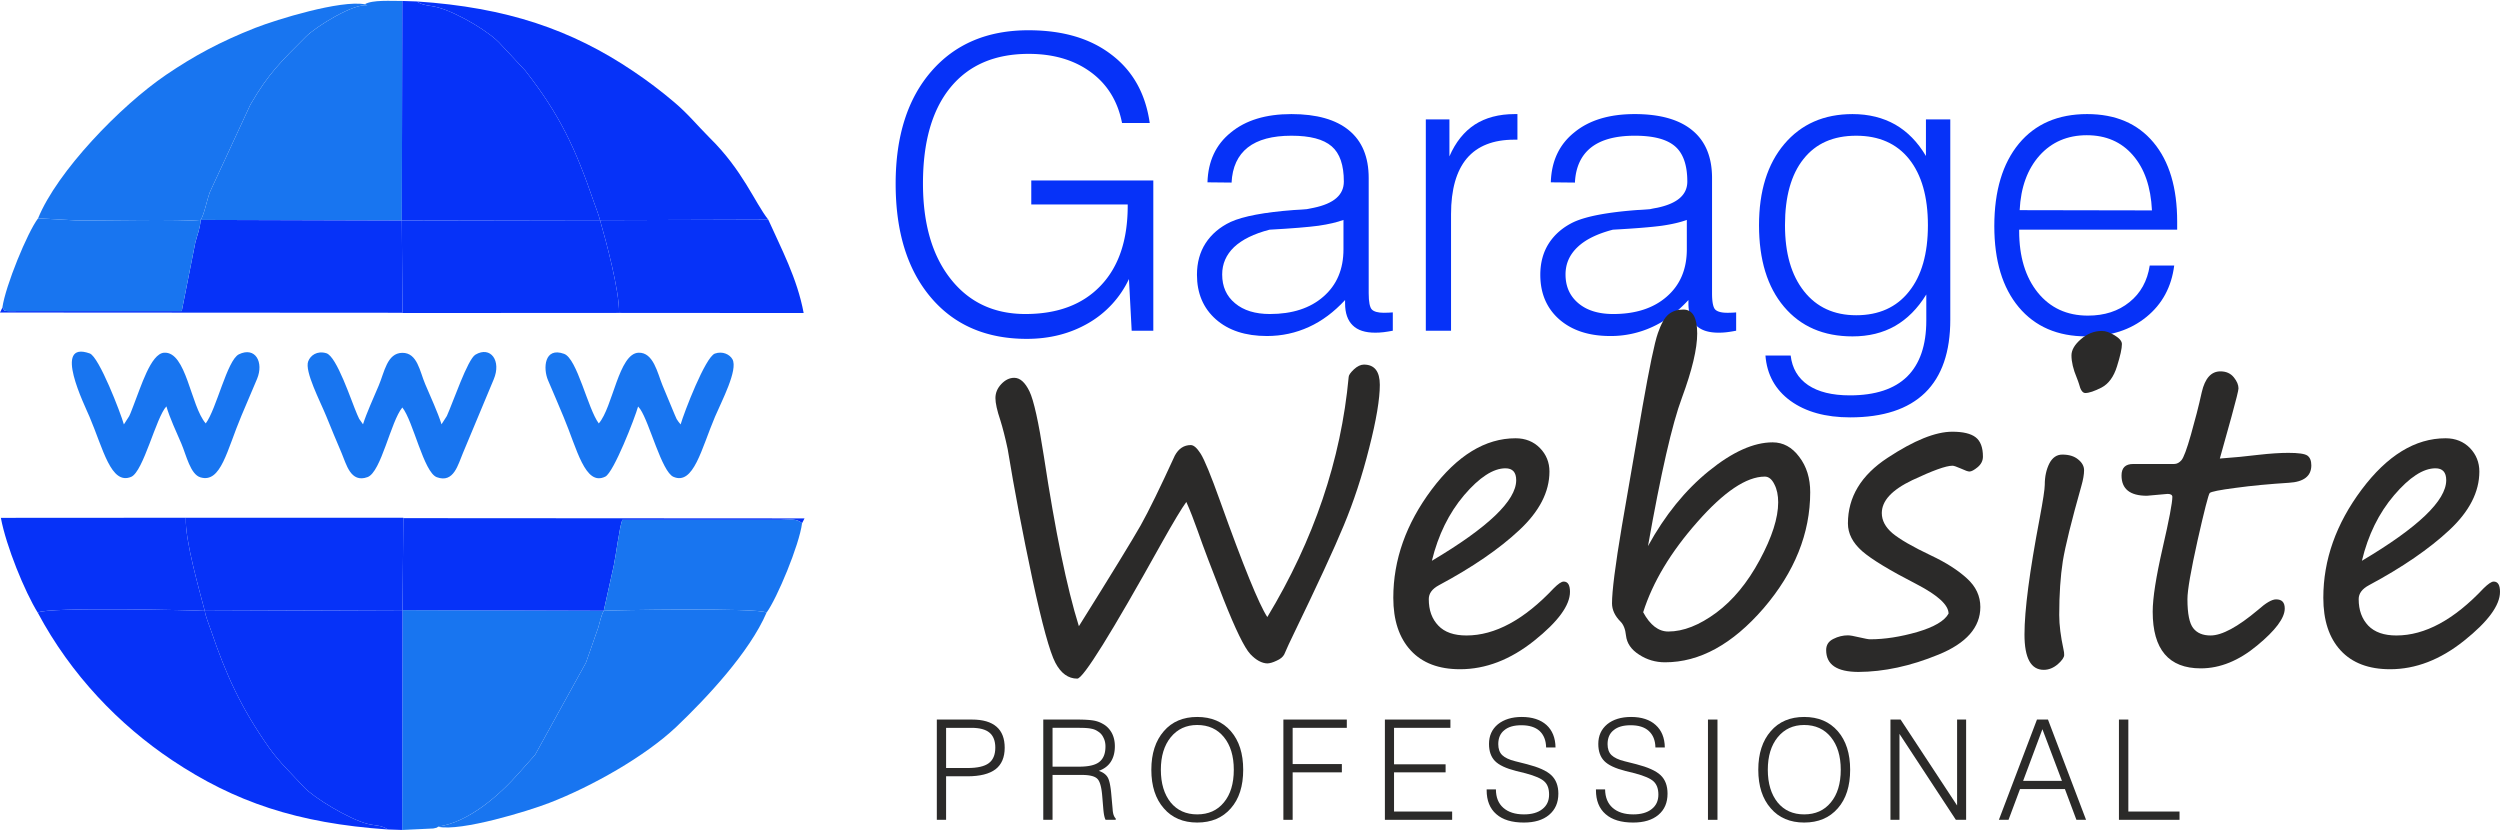 <svg xmlns="http://www.w3.org/2000/svg" xml:space="preserve" width="328" height="109" style="shape-rendering:geometricPrecision;text-rendering:geometricPrecision;image-rendering:optimizeQuality;fill-rule:evenodd;clip-rule:evenodd" viewBox="0 0 202.2 67.06"><defs><style>.fil1{fill:#0632f8}.fil0{fill:#1875f0}.fil2,.fil3{fill-rule:nonzero}.fil3{fill:#2b2a29}.fil2{fill:#0632f8}</style></defs><g id="Layer_x0020_1"><g id="_1933545220304"><path class="fil0" d="m16.23 17.72 16.27.05.04-17.76c-.88.01-2.43-.11-3.04.27l.21.09c-1.09-.19-4.17 1.72-4.97 2.53-2.03 2.03-3.02 2.98-4.45 5.43-.02.03-.04.08-.06.11l-3.26 7.04c-.25.69-.46 1.82-.74 2.24m16.3 49.34 2.52-.12c.39-.09.19-.03.39-.14l-.03-.01c2.49-.33 5.04-2.59 6.59-4.37l1.28-1.44 4.09-7.41c.02-.04.04-.09.05-.12l.97-2.77c.1-.35.23-.96.44-1.35l-16.27-.05z"/><path class="fil1" d="m31.36 67.02 1.17.04.03-17.78-16 .06c.09.53.34 1.08.49 1.54 1.23 3.65 2.46 6.32 4.7 9.51.87 1.23 1.84 2.12 2.85 3.22.75.82 3.63 2.58 5.14 2.96.66.16 1.11.09 1.62.45m1.14-49.25 16.03-.03c-.12-.46-.35-1.06-.48-1.42-1.52-4.45-2.79-7.12-5.56-10.67l-1.96-2.1C39.7 2.57 37.08 1 35.45.54c-.63-.18-1.24-.13-1.74-.49L32.54.01z"/><path class="fil1" d="M31.36 67.02c-.51-.36-.96-.29-1.62-.45-1.51-.38-4.39-2.14-5.14-2.96-1.01-1.1-1.98-1.99-2.85-3.22-2.24-3.19-3.47-5.86-4.7-9.51-.15-.46-.4-1.01-.49-1.54-.44-.04-12.74-.34-13.51.14 2.69 5.04 6.59 9.08 10.89 11.95 5.02 3.35 10.09 5.09 17.42 5.59m17.17-49.28 13.61-.04c-1.11-1.41-2.06-3.99-4.76-6.64-.97-.97-1.73-1.92-2.87-2.88-1-.85-2.12-1.7-3.28-2.48C46.25 2.34 40.99.53 33.71.05c.5.36 1.11.31 1.74.49 1.63.46 4.25 2.03 5.08 3.01l1.96 2.1c2.77 3.55 4.04 6.22 5.56 10.67.13.36.36.96.48 1.42"/><path class="fil0" d="M35.44 66.8c1.83.4 7.3-1.27 8.99-1.93 3.45-1.33 7.74-3.76 10.26-6.14 2.46-2.34 5.93-6.04 7.31-9.25-.69-.42-12.69-.19-13.17-.15-.21.39-.34 1-.44 1.35l-.97 2.77c-.01.03-.03.08-.05.12l-4.09 7.41L42 62.42c-1.55 1.78-4.1 4.04-6.59 4.37zM3.08 17.59l3.08.17c2.42 0 8.39.13 10.07-.04.28-.42.49-1.55.74-2.24l3.26-7.04c.02-.03.04-.08.06-.11 1.43-2.45 2.42-3.4 4.45-5.43.8-.81 3.88-2.72 4.97-2.53L29.5.28c-1.95-.36-7.1 1.22-8.86 1.91-2.87 1.13-4.97 2.28-7.2 3.79-3.72 2.53-8.82 7.83-10.36 11.61"/><path class="fil1" d="m.19 24.82-.19.39 65.03.04H65l-14.93-.01-17.52.01-.05-7.48-16.27-.05c-.06.75-.25 1.13-.43 1.82l-1.1 5.55H1.76c-1.86.04-1.27-.02-1.57-.27m14.84 17h17.59l-.06 7.46 16.27.05.81-3.65c.18-.83.45-3.06.69-3.7h12.81c.84-.02 1.28-.12 1.73.27l.2-.39-65.03-.04z"/><path class="fil1" d="m16.56 49.34 16-.06.06-7.46H15.03c-.08 1.8 1.09 5.82 1.53 7.52m33.51-24.1c.02-1.87-1.05-5.8-1.54-7.5l-16.03.03.05 7.48z"/><path class="fil1" d="m50.07 25.24 14.93.01c-.52-2.81-1.83-5.24-2.86-7.55l-13.61.04c.49 1.7 1.56 5.63 1.54 7.5M3.05 49.48c.77-.48 13.07-.18 13.51-.14-.44-1.7-1.61-5.72-1.53-7.52H.07c.43 2.3 1.93 5.96 2.98 7.66"/><path class="fil0" d="M.19 24.82c.3.25-.29.31 1.57.27H14.7l1.1-5.55c.18-.69.37-1.07.43-1.82-1.68.17-7.65.04-10.07.04l-3.08-.17C2.22 18.72.44 23.05.19 24.82m48.64 24.51c.48-.04 12.48-.27 13.17.15.84-1.14 2.65-5.47 2.87-7.23-.45-.39-.89-.29-1.73-.27H50.33c-.24.64-.51 2.87-.69 3.7zM19.32 28.59c-.95.47-1.81 4.43-2.68 5.59-1.23-1.42-1.56-5.84-3.37-5.72-1.08.08-1.87 2.76-2.48 4.29-.12.29-.19.53-.34.84l-.43.67c-.27-.95-2.01-5.47-2.76-5.74-3.05-1.09-.4 4.21-.02 5.12 1.1 2.58 1.73 5.55 3.37 4.86.99-.42 2.02-4.84 2.85-5.7.25.89.82 2.11 1.22 3.04.39.92.72 2.46 1.53 2.7 1.67.5 2.14-2.2 3.32-4.99.42-.99.83-1.94 1.26-2.97.56-1.34-.13-2.64-1.47-1.99m16.39 5.66c-.3-.97-.9-2.25-1.32-3.25-.44-1.03-.63-2.54-1.85-2.53-1.24.01-1.45 1.58-1.91 2.65-.43 1.02-.97 2.19-1.27 3.13l-.31-.44c-.04-.07-.14-.3-.16-.35-.49-1.13-1.65-4.71-2.5-4.96-.75-.22-1.28.18-1.46.65-.32.8.98 3.26 1.46 4.45.41 1.02.82 1.99 1.24 2.98.38.88.72 2.45 2.1 1.94 1.1-.41 1.87-4.49 2.81-5.63.88 1.09 1.73 5.25 2.79 5.64 1.38.51 1.72-1.05 2.11-1.95l2.49-5.96c.64-1.51-.25-2.73-1.48-2-.63.37-1.81 3.86-2.31 4.96zm16.07-1.23c.76 1.11 1.74 5.07 2.69 5.48 1.63.7 2.26-2.27 3.36-4.86.54-1.27 1.88-3.8 1.41-4.65-.22-.39-.79-.68-1.42-.46-.77.28-2.49 4.76-2.77 5.73l-.17-.21c-.03-.04-.12-.18-.15-.22-.01-.03-.15-.33-.16-.36l-.99-2.38c-.4-.98-.73-2.67-1.93-2.63-1.61.05-2.08 4.42-3.22 5.72-.89-1.19-1.75-5.26-2.81-5.63-1.6-.58-1.71 1.18-1.29 2.15.44 1.01.83 1.95 1.26 2.97 1.07 2.54 1.73 5.63 3.37 4.81.68-.34 2.39-4.74 2.65-5.67z"/></g><path class="fil2" d="m91.53 26.68-.22-4.18a8.1 8.1 0 0 1-3.27 3.56c-1.46.85-3.12 1.28-4.99 1.28q-4.935 0-7.77-3.36c-1.9-2.25-2.84-5.31-2.84-9.19 0-3.85.97-6.88 2.89-9.09 1.93-2.22 4.55-3.32 7.85-3.32 2.76 0 4.99.65 6.71 1.97 1.73 1.31 2.76 3.15 3.1 5.53h-2.24c-.34-1.74-1.17-3.11-2.51-4.1s-3.02-1.49-5.04-1.49c-2.73 0-4.84.9-6.33 2.72-1.48 1.81-2.22 4.4-2.22 7.76 0 3.24.74 5.82 2.23 7.71q2.235 2.85 6.06 2.85c2.61 0 4.64-.77 6.09-2.3 1.46-1.53 2.18-3.69 2.18-6.46v-.1h-7.8v-1.94h9.87v12.15z"/><path id="_1" class="fil2" d="M108.66 17.72c-.52.19-1.19.35-2.02.47-.82.11-2.14.22-3.96.32-1.27.33-2.22.8-2.87 1.41-.64.62-.96 1.35-.96 2.21 0 .98.34 1.75 1.04 2.33q1.035.87 2.82.87c1.81 0 3.26-.47 4.33-1.41 1.08-.94 1.62-2.21 1.62-3.83zm.13 6.48c-.9.97-1.87 1.7-2.93 2.18-1.05.48-2.18.73-3.39.73-1.73 0-3.11-.45-4.13-1.35s-1.53-2.11-1.53-3.6c0-.98.23-1.83.7-2.56.47-.72 1.14-1.3 2.03-1.72q1.53-.69 5.1-.96c.46-.02.81-.05 1.05-.07.13-.03.32-.07.56-.11 1.63-.34 2.44-1.04 2.44-2.12 0-1.33-.32-2.28-.98-2.85-.67-.58-1.75-.86-3.26-.86-1.53 0-2.71.31-3.53.95-.81.64-1.25 1.59-1.31 2.84l-1.95-.02c.05-1.7.67-3.05 1.89-4.03 1.21-1 2.84-1.49 4.9-1.49 2.04 0 3.6.44 4.66 1.32 1.06.87 1.59 2.16 1.59 3.85v9.32c0 .71.09 1.15.26 1.32s.5.26.96.26c.16 0 .28 0 .39-.01.11 0 .22-.01.34-.02v1.48c-.25.05-.5.09-.74.12-.25.03-.48.04-.68.04-.81 0-1.42-.19-1.83-.6-.4-.39-.61-.98-.61-1.77z"/><path id="_2" class="fil2" d="M115.32 26.68V9.59h1.91v2.99c.49-1.14 1.18-2 2.05-2.57.87-.56 1.95-.85 3.22-.85h.23v2.07h-.26c-1.7 0-2.98.51-3.83 1.51-.85 1.01-1.28 2.52-1.28 4.52v9.42z"/><path id="_3" class="fil2" d="M136.43 17.72c-.52.19-1.19.35-2.02.47-.82.11-2.14.22-3.96.32-1.27.33-2.22.8-2.86 1.41-.65.62-.97 1.35-.97 2.21 0 .98.35 1.75 1.04 2.33q1.035.87 2.82.87c1.81 0 3.26-.47 4.33-1.41 1.08-.94 1.62-2.21 1.62-3.83zm.13 6.48c-.9.97-1.87 1.7-2.93 2.18a8 8 0 0 1-3.39.73c-1.73 0-3.1-.45-4.13-1.35-1.02-.9-1.53-2.11-1.53-3.6 0-.98.23-1.83.7-2.56.47-.72 1.14-1.3 2.03-1.72q1.53-.69 5.1-.96c.46-.02.81-.05 1.05-.07.13-.03.32-.07.56-.11 1.63-.34 2.45-1.04 2.45-2.12q0-1.995-.99-2.85c-.67-.58-1.75-.86-3.26-.86-1.53 0-2.71.31-3.53.95-.81.64-1.25 1.59-1.31 2.84l-1.95-.02c.05-1.7.67-3.05 1.89-4.03 1.21-1 2.84-1.49 4.9-1.49 2.04 0 3.6.44 4.66 1.32 1.06.87 1.59 2.16 1.59 3.85v9.32c0 .71.09 1.15.26 1.32s.5.26.96.26c.16 0 .28 0 .39-.01.11 0 .22-.01.34-.02v1.48c-.25.05-.5.09-.74.12-.25.03-.48.04-.68.04-.81 0-1.42-.19-1.83-.6-.4-.39-.61-.98-.61-1.77z"/><path id="_4" class="fil2" d="M144.37 18.15c0 2.27.51 4.04 1.54 5.34 1.02 1.29 2.43 1.94 4.22 1.94 1.83 0 3.26-.64 4.27-1.92 1.02-1.27 1.53-3.06 1.53-5.36s-.51-4.08-1.52-5.35c-1.01-1.26-2.44-1.89-4.28-1.89-1.85 0-3.26.62-4.26 1.88-1 1.25-1.5 3.04-1.5 5.36m13.37-8.56v16.2q0 3.915-2.04 5.91c-1.37 1.33-3.39 1.99-6.06 1.99-1.99 0-3.6-.45-4.83-1.34-1.23-.9-1.9-2.12-2.02-3.66h2.04c.12 1.03.59 1.83 1.41 2.39.82.55 1.94.83 3.38.83 2.05 0 3.6-.51 4.63-1.52 1.03-1.02 1.55-2.53 1.55-4.53v-2.11c-.7 1.14-1.54 1.98-2.53 2.55-.99.56-2.13.84-3.44.84-2.34 0-4.19-.8-5.54-2.4s-2.02-3.8-2.02-6.59c0-2.76.68-4.95 2.04-6.56q2.055-2.43 5.52-2.43c1.32 0 2.47.29 3.46.85.99.57 1.81 1.41 2.48 2.54V9.59z"/><path id="_5" class="fil2" d="M163.31 18.51v.1c0 2.09.51 3.75 1.51 4.99q1.515 1.86 4.05 1.86c1.34 0 2.46-.36 3.36-1.09.9-.72 1.45-1.71 1.64-2.96h1.98c-.22 1.73-.97 3.12-2.25 4.16-1.29 1.05-2.9 1.57-4.85 1.57-2.33 0-4.15-.79-5.47-2.36-1.32-1.58-1.98-3.76-1.98-6.56 0-2.85.67-5.07 1.99-6.67 1.32-1.59 3.16-2.39 5.52-2.39 2.29 0 4.08.76 5.36 2.29s1.92 3.66 1.92 6.41v.65zm.04-1.58 10.7.02c-.09-1.9-.6-3.38-1.54-4.46-.93-1.08-2.18-1.62-3.73-1.62-1.56 0-2.84.55-3.82 1.64-.98 1.1-1.52 2.57-1.61 4.42"/><path class="fil3" d="M95.95 40.53c-.36.49-1.03 1.6-2 3.33-4.07 7.31-6.34 10.96-6.82 10.96-.73 0-1.32-.43-1.77-1.28s-1.07-3.11-1.86-6.77c-.78-3.67-1.45-7.17-2-10.52-.2-.94-.4-1.71-.59-2.32-.27-.8-.4-1.4-.4-1.8 0-.41.15-.79.47-1.13q.48-.51 1.05-.51c.47 0 .88.37 1.23 1.09s.74 2.48 1.17 5.27c.92 6.05 1.86 10.63 2.83 13.73 2.68-4.28 4.34-7 5-8.16q.975-1.74 2.76-5.64c.31-.57.74-.85 1.29-.85.24 0 .5.23.8.7s.83 1.75 1.58 3.85q2.79 7.8 3.81 9.36c3.77-6.24 5.96-12.71 6.58-19.41 0-.15.14-.35.42-.62.28-.26.56-.39.81-.39.86 0 1.29.55 1.29 1.64 0 1.13-.28 2.84-.86 5.1-.57 2.27-1.26 4.36-2.06 6.28-.79 1.91-2.14 4.82-4.03 8.73-.31.63-.57 1.2-.78 1.69-.11.21-.32.38-.62.51-.31.15-.55.21-.74.22-.45-.01-.92-.26-1.39-.76-.47-.51-1.19-1.98-2.16-4.43-.96-2.45-1.66-4.29-2.09-5.53-.3-.84-.6-1.63-.92-2.34"/><path id="_1_0" class="fil3" d="M126.98 47.8c0 1.09-.96 2.41-2.89 3.95-1.94 1.55-3.94 2.31-6 2.31-1.72 0-3.05-.5-3.99-1.52q-1.41-1.53-1.41-4.26c0-3.07 1.03-5.98 3.1-8.75 2.07-2.76 4.34-4.15 6.79-4.15.8 0 1.46.27 1.97.79s.77 1.16.77 1.9c0 1.65-.82 3.23-2.44 4.74-1.61 1.51-3.78 3-6.49 4.45-.56.3-.83.67-.83 1.13 0 .89.25 1.6.77 2.14.51.54 1.27.8 2.28.8 2.3 0 4.66-1.27 7.06-3.82.35-.35.62-.54.8-.54.34 0 .51.28.51.83m-11.17-2.51c4.55-2.7 6.82-4.87 6.82-6.52q0-.96-.87-.96c-.98 0-2.1.72-3.34 2.17q-1.845 2.175-2.61 5.31"/><path id="_2_1" class="fil3" d="M133.29 44.1c1.37-2.5 3.01-4.52 4.92-6.07s3.63-2.32 5.16-2.32c.85 0 1.57.39 2.15 1.17.6.78.89 1.74.89 2.86 0 3.33-1.26 6.46-3.77 9.39-2.52 2.91-5.17 4.37-7.97 4.37-.76 0-1.46-.2-2.1-.62-.64-.41-.99-.92-1.06-1.55-.05-.5-.2-.88-.44-1.12-.46-.46-.69-.96-.69-1.48 0-.98.26-3.06.8-6.26l1.66-9.61c.57-3.23.98-5.22 1.25-5.98q.39-1.14.87-1.53c.32-.26.72-.38 1.19-.38.75 0 1.12.64 1.12 1.94 0 1.23-.41 2.96-1.23 5.18-.8 2.13-1.71 6.14-2.75 12.01m-.39 5.35c.56 1.04 1.24 1.56 2.03 1.56 1.22 0 2.51-.51 3.88-1.52 1.36-1.01 2.53-2.43 3.52-4.27s1.49-3.39 1.49-4.66c0-.57-.1-1.06-.31-1.46-.2-.41-.46-.62-.77-.62-1.49 0-3.31 1.23-5.45 3.66-2.16 2.44-3.62 4.88-4.39 7.31"/><path id="_3_2" class="fil3" d="M157.6 49.56c0-.69-.86-1.48-2.57-2.37-2.18-1.12-3.65-2.01-4.42-2.68-.76-.67-1.15-1.42-1.15-2.24q0-3.21 3.21-5.31c2.14-1.41 3.88-2.11 5.23-2.11q1.305 0 1.89.45c.39.3.59.82.59 1.56 0 .33-.14.62-.43.86-.28.23-.5.35-.66.35q-.18 0-.69-.24c-.35-.15-.57-.23-.68-.23-.54 0-1.62.4-3.26 1.17-1.65.79-2.46 1.67-2.46 2.66 0 .6.29 1.14.86 1.63.59.49 1.62 1.09 3.12 1.8 1.21.57 2.18 1.19 2.9 1.85.73.66 1.09 1.43 1.09 2.32 0 1.64-1.13 2.93-3.39 3.85-2.26.93-4.42 1.39-6.48 1.4-1.74-.01-2.6-.59-2.6-1.77 0-.41.19-.71.58-.9.39-.2.79-.29 1.18-.29.16 0 .47.05.92.16.44.1.73.16.87.16 1.19 0 2.46-.2 3.82-.59 1.36-.4 2.21-.9 2.53-1.49"/><path id="_4_3" class="fil3" d="M168.66 31.72c-.22 0-.39-.24-.51-.73-.05-.15-.1-.31-.18-.5-.29-.69-.43-1.3-.43-1.81 0-.43.25-.87.76-1.31s1.07-.67 1.7-.67c.31 0 .65.12 1.04.36s.58.47.58.7c0 .36-.13.95-.4 1.81-.26.84-.68 1.41-1.25 1.71-.57.29-1.01.44-1.31.44m-2.11 17.96c0 .81.12 1.73.34 2.75.05.19.06.35.06.48 0 .19-.17.44-.52.75-.36.3-.73.45-1.13.45-1.04 0-1.56-.95-1.56-2.86 0-1.97.41-5.09 1.22-9.35.28-1.5.42-2.41.42-2.75 0-.68.13-1.25.37-1.73q.375-.72 1.05-.72c.54 0 .97.13 1.29.4.32.26.47.55.47.87s-.07.75-.22 1.27c-.8 2.83-1.3 4.86-1.5 6.08-.19 1.22-.29 2.67-.29 4.36"/><path id="_5_4" class="fil3" d="M179.54 37.02q1.665-.12 3.12-.3c.97-.11 1.77-.16 2.42-.16.81 0 1.32.07 1.54.22.21.15.32.41.32.79 0 .87-.61 1.34-1.81 1.41-1.56.1-2.99.23-4.3.41-1.31.17-2.01.31-2.11.42-.1.12-.43 1.39-.98 3.83-.54 2.44-.82 4.02-.82 4.75 0 1.18.16 1.96.47 2.35.31.4.78.59 1.4.59q1.38 0 3.84-2.07c.64-.57 1.12-.85 1.46-.85.47 0 .7.24.7.74 0 .77-.75 1.77-2.23 2.99-1.48 1.23-3 1.85-4.56 1.85-2.59 0-3.89-1.53-3.89-4.58 0-1.11.27-2.82.8-5.14.53-2.3.79-3.68.79-4.15 0-.15-.13-.24-.38-.24l-1.68.15c-1.37 0-2.05-.55-2.05-1.64 0-.62.31-.93.95-.93h3.31c.22 0 .42-.11.59-.31s.43-.88.76-2.05c.33-1.16.63-2.31.88-3.45.26-1.12.76-1.68 1.51-1.68q.69 0 1.08.48c.26.32.38.62.38.9 0 .15-.19.92-.57 2.3z"/><path id="_6" class="fil3" d="M202.2 47.8c0 1.09-.97 2.41-2.9 3.95-1.94 1.55-3.93 2.31-5.99 2.31-1.72 0-3.06-.5-4-1.52s-1.4-2.44-1.4-4.26c0-3.07 1.03-5.98 3.1-8.75 2.07-2.76 4.33-4.15 6.79-4.15.8 0 1.46.27 1.97.79.5.52.76 1.16.76 1.9q0 2.475-2.43 4.74c-1.62 1.51-3.78 3-6.49 4.45-.56.3-.84.67-.84 1.13 0 .89.26 1.6.77 2.14.52.54 1.28.8 2.28.8 2.31 0 4.66-1.27 7.06-3.82.36-.35.63-.54.81-.54.34 0 .51.28.51.83m-11.17-2.51c4.55-2.7 6.82-4.87 6.82-6.52q0-.96-.87-.96c-.99 0-2.1.72-3.34 2.17q-1.86 2.175-2.61 5.31"/><path class="fil3" d="M76.52 62.05h1.73c.8 0 1.37-.13 1.72-.39s.53-.68.53-1.26c0-.55-.16-.95-.47-1.21s-.8-.39-1.46-.39h-2.05zm-.75 4.19v-8.11h2.83c.89 0 1.55.19 2 .58.44.38.66.95.66 1.7 0 .78-.25 1.36-.74 1.74q-.75.57-2.28.57h-1.72v3.52z"/><path id="_1_5" class="fil3" d="M85.13 61.94h2.15c.75 0 1.3-.12 1.63-.38s.5-.67.5-1.25c0-.26-.05-.5-.16-.71q-.15-.33-.45-.51a1.3 1.3 0 0 0-.54-.22c-.21-.05-.55-.07-1.03-.07h-2.1zm-.75 4.3v-8.11h2.7c.63 0 1.08.03 1.37.08.28.05.52.14.73.26.32.17.56.42.74.74.17.32.25.68.25 1.08q0 .75-.33 1.26c-.22.34-.55.58-.97.73.33.11.57.28.71.51.14.22.24.68.3 1.37l.11 1.22c.01.19.04.35.08.47.05.13.1.22.17.28v.11h-.82c-.05-.09-.08-.2-.11-.33-.03-.14-.05-.3-.07-.5l-.09-1.08c-.06-.74-.19-1.21-.4-1.41-.21-.21-.63-.31-1.26-.31h-2.36v3.63z"/><path id="_2_6" class="fil3" d="M93.89 62.19c0 1.11.27 1.99.79 2.64.53.65 1.25.97 2.15.97.91 0 1.63-.32 2.16-.97.53-.64.8-1.52.8-2.64 0-1.11-.27-1.99-.8-2.64s-1.25-.98-2.16-.98c-.89 0-1.6.33-2.14.99-.53.65-.8 1.53-.8 2.63m-.77 0c0-1.31.34-2.35 1.01-3.12.66-.77 1.57-1.15 2.7-1.15 1.14 0 2.05.38 2.72 1.15s1 1.81 1 3.12c0 1.32-.33 2.36-1 3.12-.67.77-1.58 1.15-2.72 1.15-1.13 0-2.04-.38-2.7-1.15-.67-.76-1.01-1.8-1.01-3.12"/><path id="_3_7" class="fil3" d="M103.8 66.24v-8.11h5.13v.67h-4.38v2.93h3.98v.67h-3.98v3.84z"/><path id="_4_8" class="fil3" d="M112.01 66.24v-8.11h5.3v.67h-4.56v2.95h4.17v.65h-4.17v3.17h4.7v.67z"/><path id="_5_9" class="fil3" d="M120.24 63.78h.75c0 .64.2 1.14.6 1.49s.95.53 1.67.53c.63 0 1.13-.14 1.49-.43q.54-.42.54-1.17c0-.47-.12-.82-.38-1.06-.25-.24-.76-.46-1.51-.66l-.77-.19c-.83-.21-1.4-.48-1.72-.81q-.48-.495-.48-1.38 0-.99.72-1.59c.49-.39 1.13-.59 1.93-.59.85 0 1.52.22 2 .65.47.43.72 1.04.73 1.82h-.76c-.01-.58-.19-1.02-.53-1.34-.35-.31-.84-.46-1.47-.46-.6 0-1.06.13-1.38.4-.33.26-.49.64-.49 1.13 0 .37.1.67.31.88.22.21.57.38 1.06.5l.95.24c.93.24 1.59.53 1.97.89s.57.86.57 1.49c0 .73-.25 1.3-.75 1.72s-1.18.62-2.04.62c-.96 0-1.71-.22-2.23-.68-.52-.45-.78-1.1-.78-1.94z"/><path id="_6_10" class="fil3" d="M129.08 63.78h.74c.01.64.21 1.14.61 1.49s.95.53 1.67.53c.63 0 1.13-.14 1.49-.43q.54-.42.54-1.17c0-.47-.13-.82-.38-1.06s-.76-.46-1.51-.66l-.77-.19c-.83-.21-1.4-.48-1.72-.81q-.48-.495-.48-1.38 0-.99.72-1.59c.48-.39 1.13-.59 1.93-.59.85 0 1.52.22 1.99.65.48.43.73 1.04.74 1.82h-.76c-.01-.58-.19-1.02-.54-1.34-.34-.31-.83-.46-1.46-.46-.6 0-1.06.13-1.38.4-.33.26-.49.64-.49 1.13 0 .37.1.67.31.88.22.21.57.38 1.06.5l.95.24c.93.24 1.59.53 1.97.89s.56.86.56 1.49c0 .73-.24 1.3-.74 1.72s-1.18.62-2.04.62c-.96 0-1.71-.22-2.23-.68-.52-.45-.78-1.1-.78-1.94z"/><path id="_7" class="fil3" d="M138.14 66.24v-8.11h.77v8.11z"/><path id="_8" class="fil3" d="M142.98 62.19c0 1.11.27 1.99.79 2.64.53.65 1.25.97 2.15.97.91 0 1.63-.32 2.16-.97.53-.64.8-1.52.8-2.64 0-1.11-.27-1.99-.8-2.64s-1.25-.98-2.16-.98c-.89 0-1.6.33-2.14.99-.53.65-.8 1.53-.8 2.63m-.77 0c0-1.31.34-2.35 1.01-3.12.66-.77 1.57-1.15 2.7-1.15 1.14 0 2.05.38 2.72 1.15s1 1.81 1 3.12c0 1.32-.33 2.36-1 3.12-.67.77-1.58 1.15-2.72 1.15-1.13 0-2.04-.38-2.7-1.15-.67-.76-1.01-1.8-1.01-3.12"/><path id="_9" class="fil3" d="M152.9 66.24v-8.11h.82l4.57 6.95v-6.95h.73v8.11h-.83l-4.56-6.95v6.95z"/><path id="_10" class="fil3" d="M163.63 63.09h3.14l-1.58-4.18zm-1.96 3.15 3.08-8.11h.89l3.08 8.11h-.78l-.93-2.49h-3.63l-.93 2.49z"/><path id="_11" class="fil3" d="M171.38 66.24v-8.11h.76v7.44h4.14v.67z"/></g></svg>